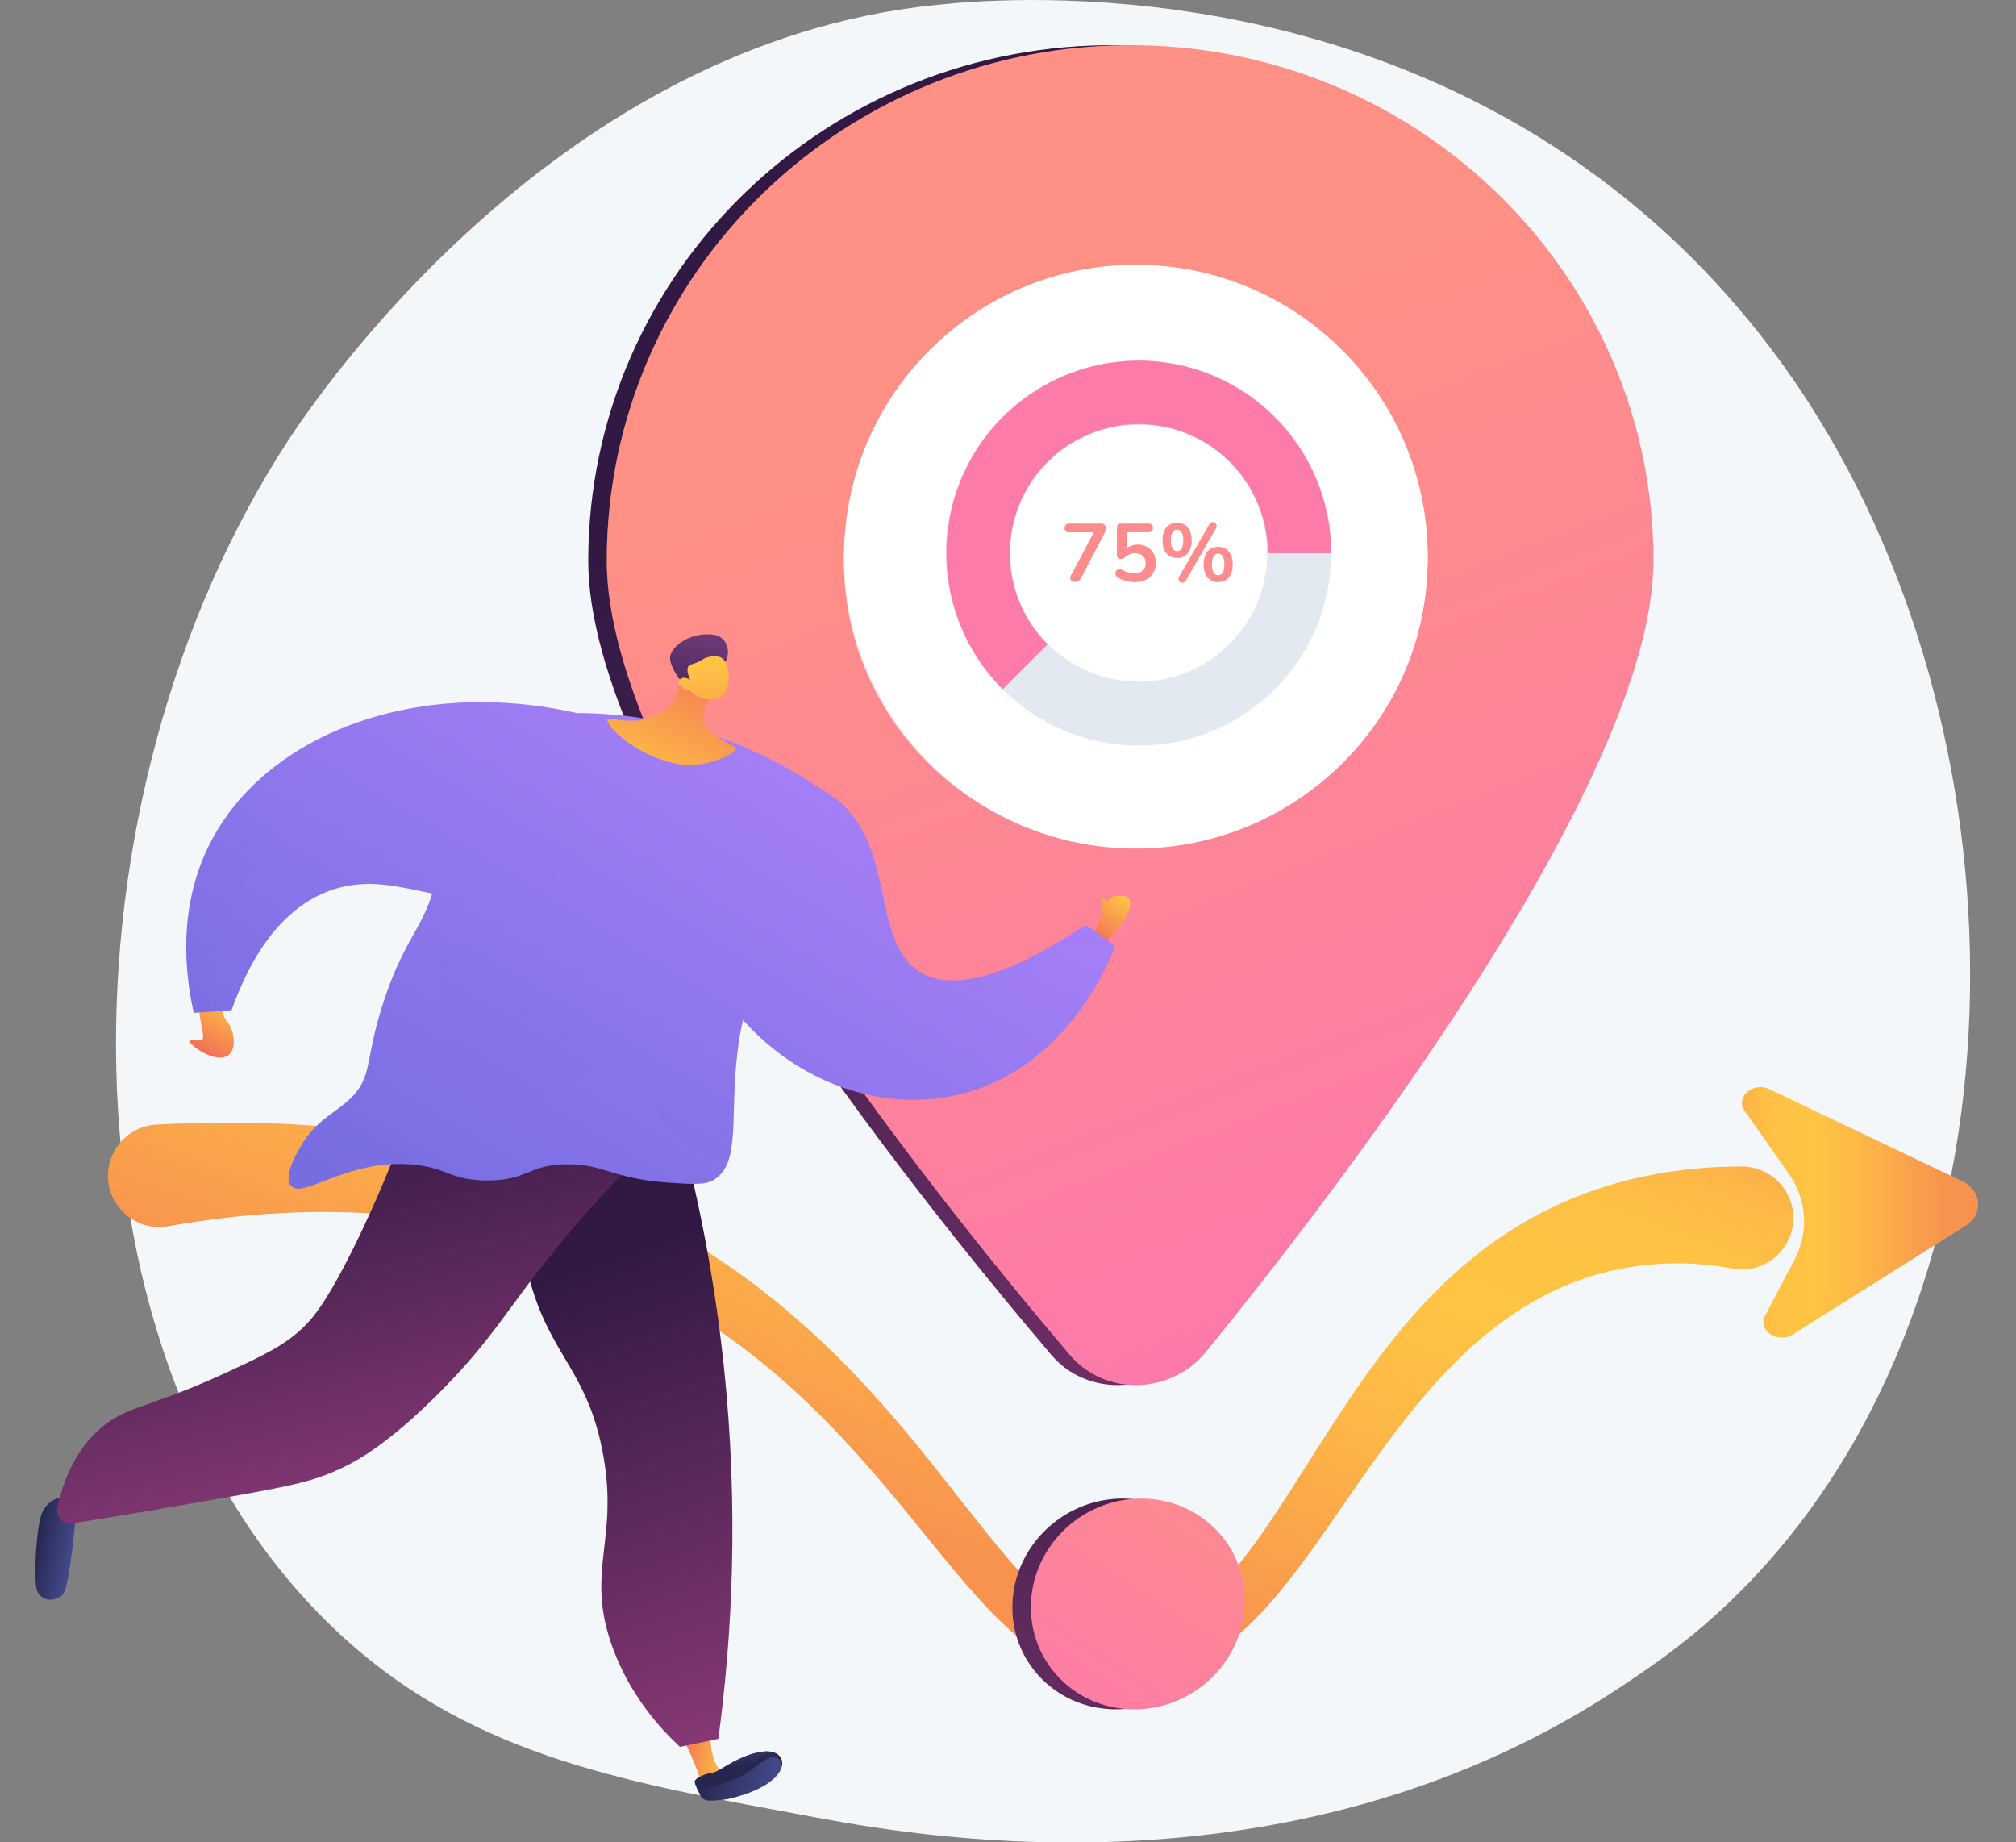 <svg xmlns="http://www.w3.org/2000/svg" width="3153" height="2881" viewBox="0 0 3153 2881" fill="none"><rect x="0" y="0" width="3153" height="2881" fill="#808080" stroke="none"/><g clip-path="url(#clip0_17_292)"><path d="M2732.37 2478.08C2656.89 2555.88 2589.35 2601.62 2537.64 2636.14C2033.33 2972.88 1456.85 2875.82 1278.61 2842.65C991.055 2789.13 748.315 2751.37 539.758 2562.95C65.853 2134.79 88.903 1241.63 451.023 688.362C493.96 622.76 855.533 86.797 1433.26 11.276C1447.39 9.429 1457.94 8.377 1467.17 7.399C1556.55 -2.064 2110.38 -52.006 2561.97 326.34C2626.61 380.498 2730.64 478.186 2827.11 627.175C3179.85 1171.95 3180.97 2015.68 2732.37 2478.08Z" fill="#F4F7FA"></path><path d="M244.894 1758.65C376.404 1751.61 509.177 1755.83 639.26 1778.77C671.751 1784.54 704.066 1791.25 736.064 1799.34C752.154 1802.89 767.972 1807.74 783.841 1812.2C791.76 1814.5 799.718 1816.63 807.588 1819.08L831.069 1826.91C893.64 1847.69 954.745 1872.92 1013.04 1903.5C1042.32 1918.47 1070.79 1935.02 1098.56 1952.57C1126.32 1970.13 1153.4 1988.72 1179.56 2008.46C1205.73 2028.19 1230.91 2049.1 1255.35 2070.72C1279.77 2092.34 1303.37 2114.8 1325.98 2138.06C1371.22 2184.57 1413.28 2233.52 1453.08 2283.3C1492.91 2333.03 1530.98 2383.43 1570.41 2430.32C1590.19 2453.65 1610.31 2476.16 1631.8 2495.6C1653.23 2515.06 1675.85 2531.6 1699.52 2542.14C1723.2 2552.61 1747.81 2556.84 1773.48 2554.63C1799.18 2552.29 1823.77 2543.85 1846.83 2530.16C1858.37 2523.35 1869.53 2515.3 1880.3 2506.31C1891.03 2497.25 1901.27 2487.18 1911.23 2476.58C1931.15 2455.37 1949.61 2431.61 1967.44 2406.95C2002.64 2357.16 2035.53 2303.74 2069.71 2250.08C2104.16 2196.56 2139.92 2142.48 2181.54 2091.13C2222.94 2039.76 2270.34 1990.91 2325.85 1949.63C2353.61 1929.07 2383.31 1910.53 2414.59 1894.5C2445.95 1878.67 2478.82 1865.32 2512.6 1854.86C2546.37 1844.31 2581.01 1836.84 2616.08 1831.73C2633.63 1829.28 2651.29 1827.26 2669.07 1826.03C2686.83 1824.85 2704.78 1824.33 2722.68 1824.31L2724.26 1824.31C2768.7 1824.26 2804.77 1860.24 2804.82 1904.68C2804.87 1949.12 2768.88 1985.19 2724.45 1985.24C2719.4 1985.24 2714.02 1984.69 2709.23 1983.8C2655.54 1973.53 2598.92 1972.97 2544.28 1982.44C2530.66 1984.97 2517.04 1987.76 2503.66 1991.49C2500.31 1992.41 2496.93 1993.26 2493.61 1994.28L2483.68 1997.45C2476.99 1999.42 2470.54 2002.06 2463.93 2004.33C2437.74 2014.09 2412.51 2026.78 2388.02 2041.35C2375.86 2048.78 2363.84 2056.61 2352.22 2065.19C2340.48 2073.58 2329.13 2082.69 2317.87 2092.01C2306.7 2101.47 2295.76 2111.31 2285.14 2121.65C2279.75 2126.72 2274.6 2132.11 2269.3 2137.32C2264.16 2142.74 2258.89 2148.01 2253.83 2153.56C2233.33 2175.46 2214.02 2198.85 2195.11 2222.92C2176.14 2246.92 2158.04 2271.99 2140.04 2297.41C2103.81 2348.16 2069.33 2401.27 2029.99 2453.04C2010.39 2479 1989.68 2504.73 1966 2528.99C1942.36 2553.13 1915.91 2576.28 1884.57 2594.53C1868.95 2603.63 1852.16 2611.41 1834.51 2617.2C1816.87 2623.01 1798.45 2626.74 1779.91 2628.37C1761.38 2630.03 1742.26 2629.47 1723.52 2626.36C1704.78 2623.29 1686.52 2617.7 1669.52 2610.28C1635.48 2595.25 1606.84 2573.8 1581.61 2551.16C1556.36 2528.35 1533.95 2504.22 1512.74 2479.78C1470.39 2430.86 1432.13 2381 1391.91 2333.48C1351.94 2285.83 1310.92 2239.89 1266.78 2197.62C1179.07 2112.69 1079.15 2042.21 969.35 1992.6C859.795 1942.57 742.013 1912.37 622.518 1900.87C562.75 1895.07 502.529 1893.95 442.482 1896.89C382.42 1899.89 322.557 1907.02 263.198 1917.66C219.606 1925.47 177.937 1896.47 170.125 1852.88C162.313 1809.28 191.318 1767.62 234.908 1759.8C238.055 1759.24 241.192 1758.87 244.308 1758.68L244.894 1758.65Z" fill="url(#paint0_linear_17_292)"></path><path d="M2767.31 1703.27L3068.74 1847.07C3099.8 1861.88 3102.55 1898.99 3073.93 1917L2803.89 2086.96C2780.15 2101.9 2748.53 2080.31 2760.57 2057.39L2806.54 1969.91C2829.43 1926.35 2825.96 1876.05 2797.24 1835.06L2728.57 1737.05C2713.53 1715.58 2741.66 1691.04 2767.31 1703.27Z" fill="url(#paint1_linear_17_292)"></path><path d="M2557.03 876.009C2557.03 1215.17 2077.53 1843.21 1857.63 2113.63C1802.63 2181.27 1699.49 2183.89 1644.16 2118.77C1420.63 1855.74 919.992 1227.05 919.992 877.281C919.992 425.227 1295.29 64.162 1751.11 70.719C2199.25 77.165 2557.03 437.662 2557.03 876.009Z" fill="url(#paint2_linear_17_292)"></path><path d="M1917.85 2503.04C1917.85 2593.73 1843.33 2669.82 1751.11 2673.01C1658.57 2676.21 1583.32 2604.83 1583.32 2513.57C1583.32 2422.3 1658.57 2346.18 1751.11 2343.56C1843.33 2340.94 1917.85 2412.35 1917.85 2503.04Z" fill="url(#paint3_linear_17_292)"></path><path d="M2585.97 876.009C2585.97 1215.17 2106.48 1843.21 1886.58 2113.63C1831.57 2181.27 1728.44 2183.89 1673.11 2118.77C1449.58 1855.74 948.938 1227.05 948.938 877.281C948.938 425.227 1324.23 64.162 1780.06 70.719C2228.19 77.165 2585.97 437.662 2585.97 876.009Z" fill="url(#paint4_linear_17_292)"></path><path d="M2232.56 876.284C2232.56 1122.41 2030.93 1323.79 1780.06 1326.11C1526.8 1328.44 1319.71 1127.38 1319.71 876.994C1319.71 626.608 1526.8 425.221 1780.06 427.165C2030.93 429.091 2232.56 630.161 2232.56 876.284Z" fill="white"></path><g opacity="0.3"><path d="M1776.44 1785.36C1828.32 1448.02 2052.73 1338.21 2014.35 1022.02C1970.01 656.813 1640.66 557.785 1632.67 230.491C1631.38 177.79 1638.68 127.08 1652.43 78.633C1256.15 133.831 948.939 468.548 948.939 877.282C948.939 1227.05 1449.58 1855.74 1673.11 2118.77C1705.69 2157.12 1754.87 2171.95 1801.02 2163.87C1761.34 2017.32 1760.14 1891.36 1776.44 1785.36Z" fill="url(#paint5_linear_17_292)"></path></g><path d="M1946.79 2503.04C1946.79 2593.73 1872.27 2669.82 1780.06 2673.01C1687.52 2676.21 1612.27 2604.83 1612.27 2513.57C1612.27 2422.3 1687.52 2346.18 1780.06 2343.56C1872.27 2340.94 1946.79 2412.35 1946.79 2503.04Z" fill="url(#paint6_linear_17_292)"></path><path d="M346.093 1554.57C346.093 1554.57 344.687 1586.55 355.236 1597.69C365.785 1608.82 372.869 1644.54 353.02 1652.35C333.171 1660.15 300.778 1636.84 297.38 1630.46C293.982 1624.07 308.451 1626.57 315.507 1625.7C322.563 1624.84 310.012 1593.76 312.236 1575.79C314.459 1557.83 346.093 1554.57 346.093 1554.57Z" fill="url(#paint7_linear_17_292)"></path><path d="M1706.77 1467.55C1708.5 1464.43 1722.87 1442.99 1722.39 1421.07C1721.9 1399.15 1725.93 1402.2 1729.33 1408.59C1732.72 1414.97 1734.96 1395.86 1758.71 1401.46C1782.47 1407.07 1755.51 1449.12 1724.82 1476.68L1706.77 1467.55Z" fill="url(#paint8_linear_17_292)"></path><path d="M1149.76 1217.7C1195.76 1211.6 1255.71 1212.08 1303.67 1246.58C1403.31 1318.27 1360.4 1471.52 1438.63 1519.88C1478.12 1544.3 1551.36 1543.77 1698.22 1446.26C1713.51 1457.3 1728.8 1468.34 1744.09 1479.38C1740.28 1490.26 1672.48 1674.25 1494.1 1713.01C1337.51 1747.03 1164.03 1654.29 1091.87 1483.92C1111.17 1395.18 1130.46 1306.44 1149.76 1217.7Z" fill="url(#paint9_linear_17_292)"></path><path d="M1067.45 2717.39C1068.71 2718.6 1088.14 2758.73 1095.59 2783.98L1131.26 2772.66C1131.26 2772.66 1114.22 2762.73 1111.67 2725.69C1109.11 2688.64 1067.45 2717.39 1067.45 2717.39Z" fill="url(#paint10_linear_17_292)"></path><path d="M1137.55 2813.69C1137.55 2813.69 1115.95 2816.75 1107.39 2815.78L1106.52 2815.68C1101.68 2815.13 1097.44 2812.16 1095.29 2807.78C1091.56 2800.14 1086.24 2788.65 1086.64 2785.79C1087.24 2781.41 1100.64 2774.7 1111.81 2772.8C1122.99 2770.91 1126.41 2766.2 1148.69 2754.36C1170.97 2742.51 1207.15 2730.28 1219.83 2747.31C1232.5 2764.33 1211.73 2796.92 1137.55 2813.69Z" fill="url(#paint11_linear_17_292)"></path><path d="M1208.18 2747.44C1190.08 2750.98 1181.45 2768.97 1148.64 2782.71C1130.02 2790.5 1107.7 2796.68 1091.87 2800.57C1088.99 2794.27 1086.35 2787.83 1086.64 2785.79C1087.24 2781.41 1100.64 2774.7 1111.81 2772.81C1122.99 2770.91 1126.41 2766.2 1148.69 2754.36C1170.97 2742.52 1207.15 2730.28 1219.82 2747.31C1223.05 2751.64 1224.1 2757 1222.65 2762.83C1221.16 2754.09 1217.38 2745.63 1208.18 2747.44Z" fill="url(#paint12_linear_17_292)"></path><path d="M1053.42 1728.73C1085.81 1843.2 1115.22 1979.01 1131.69 2133.06C1156.23 2362.55 1144.57 2562.66 1123.46 2719.24C1103.43 2723.43 1083.4 2727.62 1063.36 2731.81C1031.2 2701.67 985.303 2650.61 958.27 2576.67C913.959 2455.46 970.064 2408.74 942.03 2267.7C914.854 2130.96 850.567 2116.7 820.481 1967.92C802.535 1879.17 808.948 1802.84 816.635 1753.74C895.564 1745.41 974.491 1737.07 1053.42 1728.73Z" fill="url(#paint13_linear_17_292)"></path><path opacity="0.3" d="M945.539 1740.12C915.608 1788.46 909.866 1827.93 912.249 1858.09C920.18 1958.48 1020.27 1987.99 1024.51 2099.39C1027.36 2174.15 983.093 2182.26 990.831 2260.79C999.041 2344.12 1050.38 2350.17 1062.81 2436.93C1072.57 2505.13 1044.47 2526.71 1037.2 2618.48C1034.68 2650.24 1035.54 2679.72 1038.22 2706.38C1010.21 2675.76 978.801 2632.83 958.269 2576.67C913.958 2455.46 970.063 2408.74 942.029 2267.7C914.853 2130.96 850.567 2116.7 820.481 1967.92C802.535 1879.17 808.948 1802.84 816.635 1753.74C859.604 1749.2 902.571 1744.67 945.539 1740.12Z" fill="url(#paint14_linear_17_292)"></path><path d="M91.376 2342.7C91.376 2342.7 76.642 2345.29 66.925 2363.37C57.209 2381.45 52.203 2463.25 57.212 2484.52C62.218 2505.79 88.715 2505.91 98.993 2492.36C109.269 2478.81 118.498 2371.04 118.498 2371.04L91.376 2342.7Z" fill="url(#paint15_linear_17_292)"></path><path d="M1036.33 1774.65C960.395 1845.37 905.242 1908.67 868.966 1953.31C792.32 2047.62 769.795 2095.78 684.365 2180.77C605.255 2259.48 558.14 2284.27 539.052 2293.6C493.013 2316.09 457.144 2323.31 365.251 2339.66C284.954 2353.94 200.034 2368.41 110.769 2382.78C95.679 2381.67 90.668 2374.12 89.121 2359.96C102.482 2296.35 129.024 2260.96 149.298 2240.88C192.568 2198.01 227.93 2204.39 347.243 2149.54C410.863 2120.29 443.28 2105.1 473.054 2077C487.377 2063.48 511.483 2037.9 561.625 1933.66C582.173 1890.95 608.144 1832.84 634.216 1761.6C768.256 1765.95 902.294 1770.3 1036.33 1774.65Z" fill="url(#paint16_linear_17_292)"></path><path d="M1303.71 1247.89C1255.59 1212.54 1175.73 1163.38 1066.7 1135.77C909.461 1095.95 777.7 1122.79 714.163 1140.3C689.876 1183.34 685.34 1217.5 686.116 1241.51C686.697 1259.45 689.911 1283.36 688.575 1323.21C688.221 1333.76 687.117 1345.58 684.699 1360.04C669.909 1448.45 635.909 1455.89 599.617 1567.59C569.741 1659.54 583.403 1683.37 548.532 1717.44C523.51 1741.89 494.687 1750.91 470.843 1791.99C462.949 1805.59 443.303 1839.44 454.749 1853.75C473.084 1876.69 541.398 1812.19 644.633 1821.02C699.691 1825.74 704.419 1846.15 762.441 1845.98C825.772 1845.8 825.951 1821.47 885.421 1820.64C944.371 1819.81 957.765 1843.53 1046.66 1849.48C1084.06 1851.98 1102.76 1853.23 1116.06 1845.23C1159.11 1819.35 1140.88 1748.35 1153.5 1644.48C1162.78 1568.19 1179.77 1547.59 1203.79 1480.6C1219.45 1436.92 1219.26 1426.57 1230.94 1391.24C1242.72 1355.62 1263.68 1305.54 1303.71 1247.89Z" fill="url(#paint17_linear_17_292)"></path><path d="M1069.9 1053.22C1060.24 1067.88 1062.77 1101.28 1032.99 1114.39C1006.78 1125.94 1000.17 1126.94 989.483 1127.03C962.849 1127.24 952.301 1121.36 950.268 1125.18C945.7 1133.77 996.898 1185.32 1065.42 1195.56C1105.24 1201.51 1161.28 1174.95 1149.39 1168.53C1093.97 1138.61 1085.28 1126.54 1119.55 1077.16C1101.65 1068.44 1087.8 1061.95 1069.9 1053.22Z" fill="url(#paint18_linear_17_292)"></path><path d="M1134.19 1035.35C1140.92 1024.79 1139.85 1008.26 1130.1 999.147C1121.72 991.303 1109.71 991.77 1102.51 992.046C1081.64 992.853 1056.26 1004.72 1048.81 1023.8C1044.39 1035.11 1058.08 1055.24 1060.28 1058.89C1062.76 1063.03 1066.65 1064 1070.42 1066.84C1075.66 1070.78 1083.87 1077.06 1097.28 1087.61C1097.89 1083.81 1098.92 1079.07 1100.76 1073.83C1101.47 1071.81 1104.34 1063.91 1109.14 1057.01C1118.76 1043.17 1127.81 1045.37 1134.19 1035.35Z" fill="url(#paint19_linear_17_292)"></path><path d="M1078.82 1079.82C1078.82 1079.82 1094.36 1098.57 1121.26 1092.86C1145.3 1087.75 1144.11 1036.68 1127.68 1028.25C1122.19 1025.44 1111.73 1025.48 1103.54 1028.91C1098.69 1030.94 1097.19 1033.11 1089.22 1036.29C1081.86 1039.22 1079.66 1038.76 1077.55 1040.88C1074.91 1043.53 1073.33 1049.3 1079.46 1063.4C1074.43 1059.73 1068.71 1058.88 1064.93 1061.2C1064.33 1061.57 1062.76 1062.88 1061.97 1064.62C1059.11 1070.91 1065.48 1077.46 1078.82 1079.82Z" fill="url(#paint20_linear_17_292)"></path><path d="M902.292 1115.09C648.848 1057.81 414.504 1149.33 328.238 1319.12C276.572 1420.81 290.136 1526.72 303.031 1584.02C322.702 1582.61 342.373 1581.19 362.043 1579.78C385.683 1513.73 429.668 1425.51 513.401 1393.7C615.313 1354.99 696.164 1430.19 780.344 1391.72C828.567 1369.68 885.26 1306.96 902.292 1115.09Z" fill="url(#paint21_linear_17_292)"></path><g opacity="0.3"><path d="M1076.3 1791.89C1018.03 1754.16 1022.07 1690.41 968.979 1674.22C905.623 1654.91 864.863 1735.02 797.092 1720.73C736.186 1707.89 679.947 1624.38 687.745 1553.93C702.409 1421.42 941.249 1356 928.281 1321.52C922.499 1306.14 875.865 1321.45 796.26 1315.49C657.917 1305.14 638.959 1246.95 555.89 1257.25C459.165 1269.24 382.921 1360.78 350.916 1440.07C328.274 1496.17 327.044 1547.93 329.759 1582.1C340.521 1581.33 351.283 1580.55 362.043 1579.78C385.683 1513.73 429.669 1425.52 513.402 1393.71C573.256 1370.97 625.84 1387.51 676.106 1397.26C658.873 1453.55 630.054 1473.91 599.616 1567.59C569.74 1659.55 583.402 1683.37 548.53 1717.44C523.508 1741.89 494.686 1750.91 470.842 1791.99C462.947 1805.59 443.302 1839.45 454.748 1853.76C473.082 1876.69 541.397 1812.19 644.631 1821.03C699.689 1825.74 704.416 1846.15 762.439 1845.99C825.769 1845.81 825.949 1821.48 885.419 1820.64C944.368 1819.82 957.762 1843.53 1046.66 1849.48C1084.05 1851.98 1102.75 1853.23 1116.06 1845.23C1128 1838.05 1135.22 1827.39 1139.69 1813.53C1116.97 1811.01 1095.47 1804.3 1076.3 1791.89Z" fill="url(#paint22_linear_17_292)"></path></g><circle cx="1776.5" cy="870.5" r="456.5" fill="white"></circle><circle cx="1781" cy="865" r="251" stroke="#E3E9F0" stroke-width="100"></circle><mask id="path-28-inside-1_17_292" fill="white"><path d="M2082 865C2082 815.5 2069.79 766.764 2046.46 723.11C2023.12 679.455 1989.38 642.228 1948.23 614.728C1907.07 587.227 1859.76 570.301 1810.5 565.449C1761.24 560.598 1711.54 567.97 1665.81 586.912C1620.08 605.855 1579.73 635.784 1548.32 674.048C1516.92 712.311 1495.44 757.729 1485.78 806.278C1476.13 854.826 1478.59 905.007 1492.96 952.376C1507.33 999.744 1533.16 1042.84 1568.16 1077.84L1638.45 1007.55C1615.01 984.107 1597.71 955.245 1588.09 923.52C1578.46 891.795 1576.81 858.186 1583.28 825.671C1589.75 793.155 1604.13 762.737 1625.17 737.11C1646.2 711.482 1673.22 691.438 1703.85 678.751C1734.48 666.064 1767.77 661.126 1800.76 664.376C1833.75 667.625 1865.43 678.962 1893 697.38C1920.57 715.799 1943.16 740.731 1958.79 769.969C1974.42 799.207 1982.59 831.848 1982.59 865H2082Z"></path></mask><path d="M2082 865C2082 815.5 2069.79 766.764 2046.46 723.11C2023.12 679.455 1989.38 642.228 1948.23 614.728C1907.07 587.227 1859.76 570.301 1810.5 565.449C1761.24 560.598 1711.54 567.97 1665.81 586.912C1620.08 605.855 1579.73 635.784 1548.32 674.048C1516.92 712.311 1495.44 757.729 1485.78 806.278C1476.13 854.826 1478.59 905.007 1492.96 952.376C1507.33 999.744 1533.16 1042.84 1568.16 1077.84L1638.45 1007.55C1615.01 984.107 1597.71 955.245 1588.09 923.52C1578.46 891.795 1576.81 858.186 1583.28 825.671C1589.75 793.155 1604.13 762.737 1625.17 737.11C1646.2 711.482 1673.22 691.438 1703.85 678.751C1734.48 666.064 1767.77 661.126 1800.76 664.376C1833.75 667.625 1865.43 678.962 1893 697.38C1920.57 715.799 1943.16 740.731 1958.79 769.969C1974.42 799.207 1982.59 831.848 1982.59 865H2082Z" stroke="#FD7BA8" stroke-width="200" mask="url(#path-28-inside-1_17_292)"></path><path d="M1854.61 907.976C1853.76 909.512 1852.69 910.493 1851.41 910.92C1850.22 911.432 1848.98 911.517 1847.7 911.176C1846.5 910.92 1845.48 910.322 1844.63 909.384C1843.77 908.53 1843.26 907.464 1843.09 906.184C1842.92 904.818 1843.26 903.368 1844.11 901.832L1891.35 819.912C1892.2 818.376 1893.22 817.352 1894.42 816.84C1895.7 816.328 1896.94 816.242 1898.13 816.584C1899.33 816.84 1900.35 817.437 1901.2 818.376C1902.06 819.314 1902.57 820.466 1902.74 821.832C1902.99 823.112 1902.7 824.477 1901.84 825.928L1854.61 907.976ZM1840.91 872.648C1833.75 872.648 1828.16 870.173 1824.15 865.224C1820.14 860.274 1818.13 853.533 1818.13 845C1818.13 839.282 1819.03 834.376 1820.82 830.28C1822.61 826.184 1825.21 823.026 1828.63 820.808C1832.04 818.589 1836.14 817.48 1840.91 817.48C1848.08 817.48 1853.67 819.954 1857.68 824.904C1861.69 829.768 1863.7 836.466 1863.7 845C1863.7 850.717 1862.8 855.666 1861.01 859.848C1859.22 863.944 1856.62 867.101 1853.2 869.32C1849.79 871.538 1845.69 872.648 1840.91 872.648ZM1840.91 861.896C1842.96 861.896 1844.71 861.298 1846.16 860.104C1847.61 858.824 1848.72 856.946 1849.49 854.472C1850.26 851.997 1850.64 848.84 1850.64 845C1850.64 839.282 1849.79 835.058 1848.08 832.328C1846.38 829.597 1843.99 828.232 1840.91 828.232C1838.87 828.232 1837.12 828.829 1835.67 830.024C1834.22 831.218 1833.11 833.053 1832.34 835.528C1831.57 838.002 1831.19 841.16 1831.19 845C1831.19 850.802 1832.04 855.069 1833.75 857.8C1835.45 860.53 1837.84 861.896 1840.91 861.896ZM1905.17 910.28C1898 910.28 1892.41 907.805 1888.4 902.856C1884.39 897.906 1882.39 891.165 1882.39 882.632C1882.39 876.914 1883.28 872.008 1885.07 867.912C1886.87 863.816 1889.47 860.658 1892.88 858.44C1896.3 856.221 1900.39 855.112 1905.17 855.112C1912.34 855.112 1917.93 857.586 1921.94 862.536C1925.95 867.4 1927.95 874.098 1927.95 882.632C1927.95 888.349 1927.06 893.298 1925.27 897.48C1923.47 901.576 1920.87 904.733 1917.46 906.952C1914.05 909.17 1909.95 910.28 1905.17 910.28ZM1905.17 899.528C1907.22 899.528 1908.97 898.93 1910.42 897.736C1911.87 896.541 1912.98 894.706 1913.75 892.232C1914.51 889.672 1914.9 886.472 1914.9 882.632C1914.9 876.914 1914.05 872.69 1912.34 869.96C1910.63 867.229 1908.24 865.864 1905.17 865.864C1903.12 865.864 1901.37 866.461 1899.92 867.656C1898.47 868.85 1897.36 870.685 1896.59 873.16C1895.83 875.634 1895.44 878.792 1895.44 882.632C1895.44 888.434 1896.3 892.701 1898 895.432C1899.71 898.162 1902.1 899.528 1905.17 899.528Z" fill="#FF8C8C"></path><path d="M1774.92 910.28C1770.4 910.28 1765.79 909.682 1761.09 908.488C1756.4 907.293 1752.09 905.458 1748.17 902.984C1746.54 901.96 1745.44 900.765 1744.84 899.4C1744.33 897.949 1744.2 896.541 1744.45 895.176C1744.8 893.725 1745.44 892.53 1746.37 891.592C1747.4 890.568 1748.59 889.97 1749.96 889.8C1751.41 889.629 1752.99 890.013 1754.69 890.952C1757.85 892.744 1761.05 894.109 1764.29 895.048C1767.54 895.986 1770.99 896.456 1774.66 896.456C1778.25 896.456 1781.32 895.816 1783.88 894.536C1786.44 893.256 1788.4 891.464 1789.77 889.16C1791.13 886.856 1791.81 884.168 1791.81 881.096C1791.81 876.317 1790.36 872.477 1787.46 869.576C1784.56 866.589 1780.59 865.096 1775.56 865.096C1772.83 865.096 1770.18 865.565 1767.62 866.504C1765.06 867.357 1762.54 868.893 1760.07 871.112C1759.3 871.794 1758.32 872.477 1757.13 873.16C1755.93 873.757 1754.65 874.056 1753.29 874.056C1751.15 874.056 1749.53 873.501 1748.42 872.392C1747.31 871.282 1746.76 869.746 1746.76 867.784V825.928C1746.76 823.624 1747.36 821.874 1748.55 820.68C1749.83 819.4 1751.62 818.76 1753.93 818.76H1796.04C1798.34 818.76 1800.09 819.357 1801.29 820.552C1802.57 821.661 1803.21 823.325 1803.21 825.544C1803.21 827.677 1802.57 829.341 1801.29 830.536C1800.09 831.73 1798.34 832.328 1796.04 832.328H1762.76V861H1758.53C1760.75 858.013 1763.7 855.709 1767.37 854.088C1771.04 852.466 1775.05 851.656 1779.4 851.656C1785.12 851.656 1790.06 852.893 1794.25 855.368C1798.51 857.757 1801.8 861.128 1804.1 865.48C1806.49 869.746 1807.69 874.738 1807.69 880.456C1807.69 886.344 1806.36 891.549 1803.72 896.072C1801.07 900.509 1797.28 904.008 1792.33 906.568C1787.46 909.042 1781.66 910.28 1774.92 910.28Z" fill="#FF8C8C"></path><path d="M1681.02 910.024C1679.05 910.024 1677.43 909.554 1676.15 908.616C1674.87 907.677 1674.1 906.44 1673.85 904.904C1673.59 903.282 1673.98 901.49 1675 899.528L1713.66 826.824V832.456H1672.18C1669.88 832.456 1668.09 831.858 1666.81 830.664C1665.61 829.469 1665.02 827.805 1665.02 825.672C1665.02 823.453 1665.61 821.746 1666.81 820.552C1668.09 819.357 1669.88 818.76 1672.18 818.76H1721.72C1724.02 818.76 1725.9 819.357 1727.35 820.552C1728.8 821.746 1729.53 823.453 1729.53 825.672C1729.53 827.549 1729.27 829.213 1728.76 830.664C1728.25 832.029 1727.56 833.522 1726.71 835.144L1690.36 904.648C1689.42 906.525 1688.18 907.89 1686.65 908.744C1685.2 909.597 1683.32 910.024 1681.02 910.024Z" fill="#FF8C8C"></path></g><defs><linearGradient id="paint0_linear_17_292" x1="1652.01" y1="1425.22" x2="1253.55" y2="2502.54" gradientUnits="userSpaceOnUse"><stop stop-color="#FCB148"></stop><stop offset="0.052" stop-color="#FDBA46"></stop><stop offset="0.142" stop-color="#FFC244"></stop><stop offset="0.318" stop-color="#FFC444"></stop><stop offset="0.485" stop-color="#FDB946"></stop><stop offset="0.775" stop-color="#F99C4D"></stop><stop offset="0.866" stop-color="#F8924F"></stop><stop offset="1" stop-color="#F8924F"></stop></linearGradient><linearGradient id="paint1_linear_17_292" x1="2724.36" y1="1895.95" x2="3093.81" y2="1895.95" gradientUnits="userSpaceOnUse"><stop stop-color="#FCB148"></stop><stop offset="0.052" stop-color="#FDBA46"></stop><stop offset="0.142" stop-color="#FFC244"></stop><stop offset="0.318" stop-color="#FFC444"></stop><stop offset="0.485" stop-color="#FDB946"></stop><stop offset="0.775" stop-color="#F99C4D"></stop><stop offset="0.866" stop-color="#F8924F"></stop><stop offset="1" stop-color="#F8924F"></stop></linearGradient><linearGradient id="paint2_linear_17_292" x1="1634.4" y1="583.769" x2="2448.14" y2="2679.77" gradientUnits="userSpaceOnUse"><stop stop-color="#311944"></stop><stop offset="1" stop-color="#893976"></stop></linearGradient><linearGradient id="paint3_linear_17_292" x1="1965.98" y1="2181.34" x2="1428.45" y2="2997.24" gradientUnits="userSpaceOnUse"><stop stop-color="#311944"></stop><stop offset="1" stop-color="#893976"></stop></linearGradient><linearGradient id="paint4_linear_17_292" x1="1663.34" y1="583.769" x2="2477.09" y2="2679.77" gradientUnits="userSpaceOnUse"><stop stop-color="#FF9085"></stop><stop offset="1" stop-color="#FB6FBB"></stop></linearGradient><linearGradient id="paint5_linear_17_292" x1="1374.12" y1="696.238" x2="2188.05" y2="2792.72" gradientUnits="userSpaceOnUse"><stop stop-color="#FF9085"></stop><stop offset="1" stop-color="#FB6FBB"></stop></linearGradient><linearGradient id="paint6_linear_17_292" x1="1994.93" y1="2181.34" x2="1457.4" y2="2997.24" gradientUnits="userSpaceOnUse"><stop stop-color="#FF9085"></stop><stop offset="1" stop-color="#FB6FBB"></stop></linearGradient><linearGradient id="paint7_linear_17_292" x1="363.433" y1="1564.96" x2="315.552" y2="1644.87" gradientUnits="userSpaceOnUse"><stop stop-color="#FFC444"></stop><stop offset="0.996" stop-color="#F36F56"></stop></linearGradient><linearGradient id="paint8_linear_17_292" x1="1754.86" y1="1398.3" x2="1711.62" y2="1470.46" gradientUnits="userSpaceOnUse"><stop stop-color="#FFC444"></stop><stop offset="0.996" stop-color="#F36F56"></stop></linearGradient><linearGradient id="paint9_linear_17_292" x1="1511.55" y1="1246.78" x2="788.683" y2="2453.17" gradientUnits="userSpaceOnUse"><stop stop-color="#AA80F9"></stop><stop offset="0.996" stop-color="#6165D7"></stop></linearGradient><linearGradient id="paint10_linear_17_292" x1="1135.03" y1="2752.6" x2="1063.37" y2="2739.15" gradientUnits="userSpaceOnUse"><stop stop-color="#FFC444"></stop><stop offset="0.996" stop-color="#F36F56"></stop></linearGradient><linearGradient id="paint11_linear_17_292" x1="1217.77" y1="2789.14" x2="1090.49" y2="2765.25" gradientUnits="userSpaceOnUse"><stop stop-color="#444B8C"></stop><stop offset="0.996" stop-color="#26264F"></stop></linearGradient><linearGradient id="paint12_linear_17_292" x1="1145.05" y1="2727.51" x2="1153.02" y2="2762.71" gradientUnits="userSpaceOnUse"><stop stop-color="#444B8C"></stop><stop offset="0.996" stop-color="#26264F"></stop></linearGradient><linearGradient id="paint13_linear_17_292" x1="940.701" y1="1966.94" x2="1203.3" y2="2715.91" gradientUnits="userSpaceOnUse"><stop stop-color="#311944"></stop><stop offset="1" stop-color="#893976"></stop></linearGradient><linearGradient id="paint14_linear_17_292" x1="890.887" y1="1984.41" x2="1153.48" y2="2733.38" gradientUnits="userSpaceOnUse"><stop stop-color="#311944"></stop><stop offset="1" stop-color="#893976"></stop></linearGradient><linearGradient id="paint15_linear_17_292" x1="113.871" y1="2427.78" x2="54.965" y2="2416.72" gradientUnits="userSpaceOnUse"><stop stop-color="#444B8C"></stop><stop offset="0.996" stop-color="#26264F"></stop></linearGradient><linearGradient id="paint16_linear_17_292" x1="482.16" y1="1729.42" x2="632.684" y2="2362.49" gradientUnits="userSpaceOnUse"><stop stop-color="#311944"></stop><stop offset="1" stop-color="#893976"></stop></linearGradient><linearGradient id="paint17_linear_17_292" x1="1183.66" y1="1050.34" x2="460.8" y2="2256.71" gradientUnits="userSpaceOnUse"><stop stop-color="#AA80F9"></stop><stop offset="0.996" stop-color="#6165D7"></stop></linearGradient><linearGradient id="paint18_linear_17_292" x1="1007.06" y1="1237.1" x2="1117.31" y2="1012.52" gradientUnits="userSpaceOnUse"><stop stop-color="#FFC444"></stop><stop offset="0.996" stop-color="#F36F56"></stop></linearGradient><linearGradient id="paint19_linear_17_292" x1="1059.69" y1="1153.78" x2="1100.15" y2="998.77" gradientUnits="userSpaceOnUse"><stop stop-color="#311944"></stop><stop offset="1" stop-color="#6B3976"></stop></linearGradient><linearGradient id="paint20_linear_17_292" x1="1097.09" y1="1040.89" x2="1132.6" y2="1249.44" gradientUnits="userSpaceOnUse"><stop stop-color="#FFC444"></stop><stop offset="0.996" stop-color="#F36F56"></stop></linearGradient><linearGradient id="paint21_linear_17_292" x1="865.17" y1="859.515" x2="142.315" y2="2065.89" gradientUnits="userSpaceOnUse"><stop stop-color="#AA80F9"></stop><stop offset="0.996" stop-color="#6165D7"></stop></linearGradient><linearGradient id="paint22_linear_17_292" x1="1199.6" y1="866.621" x2="222.674" y2="2497.02" gradientUnits="userSpaceOnUse"><stop stop-color="#AA80F9"></stop><stop offset="0.996" stop-color="#6165D7"></stop></linearGradient><clipPath id="clip0_17_292"><rect width="3153" height="2881" fill="white"></rect></clipPath></defs></svg>